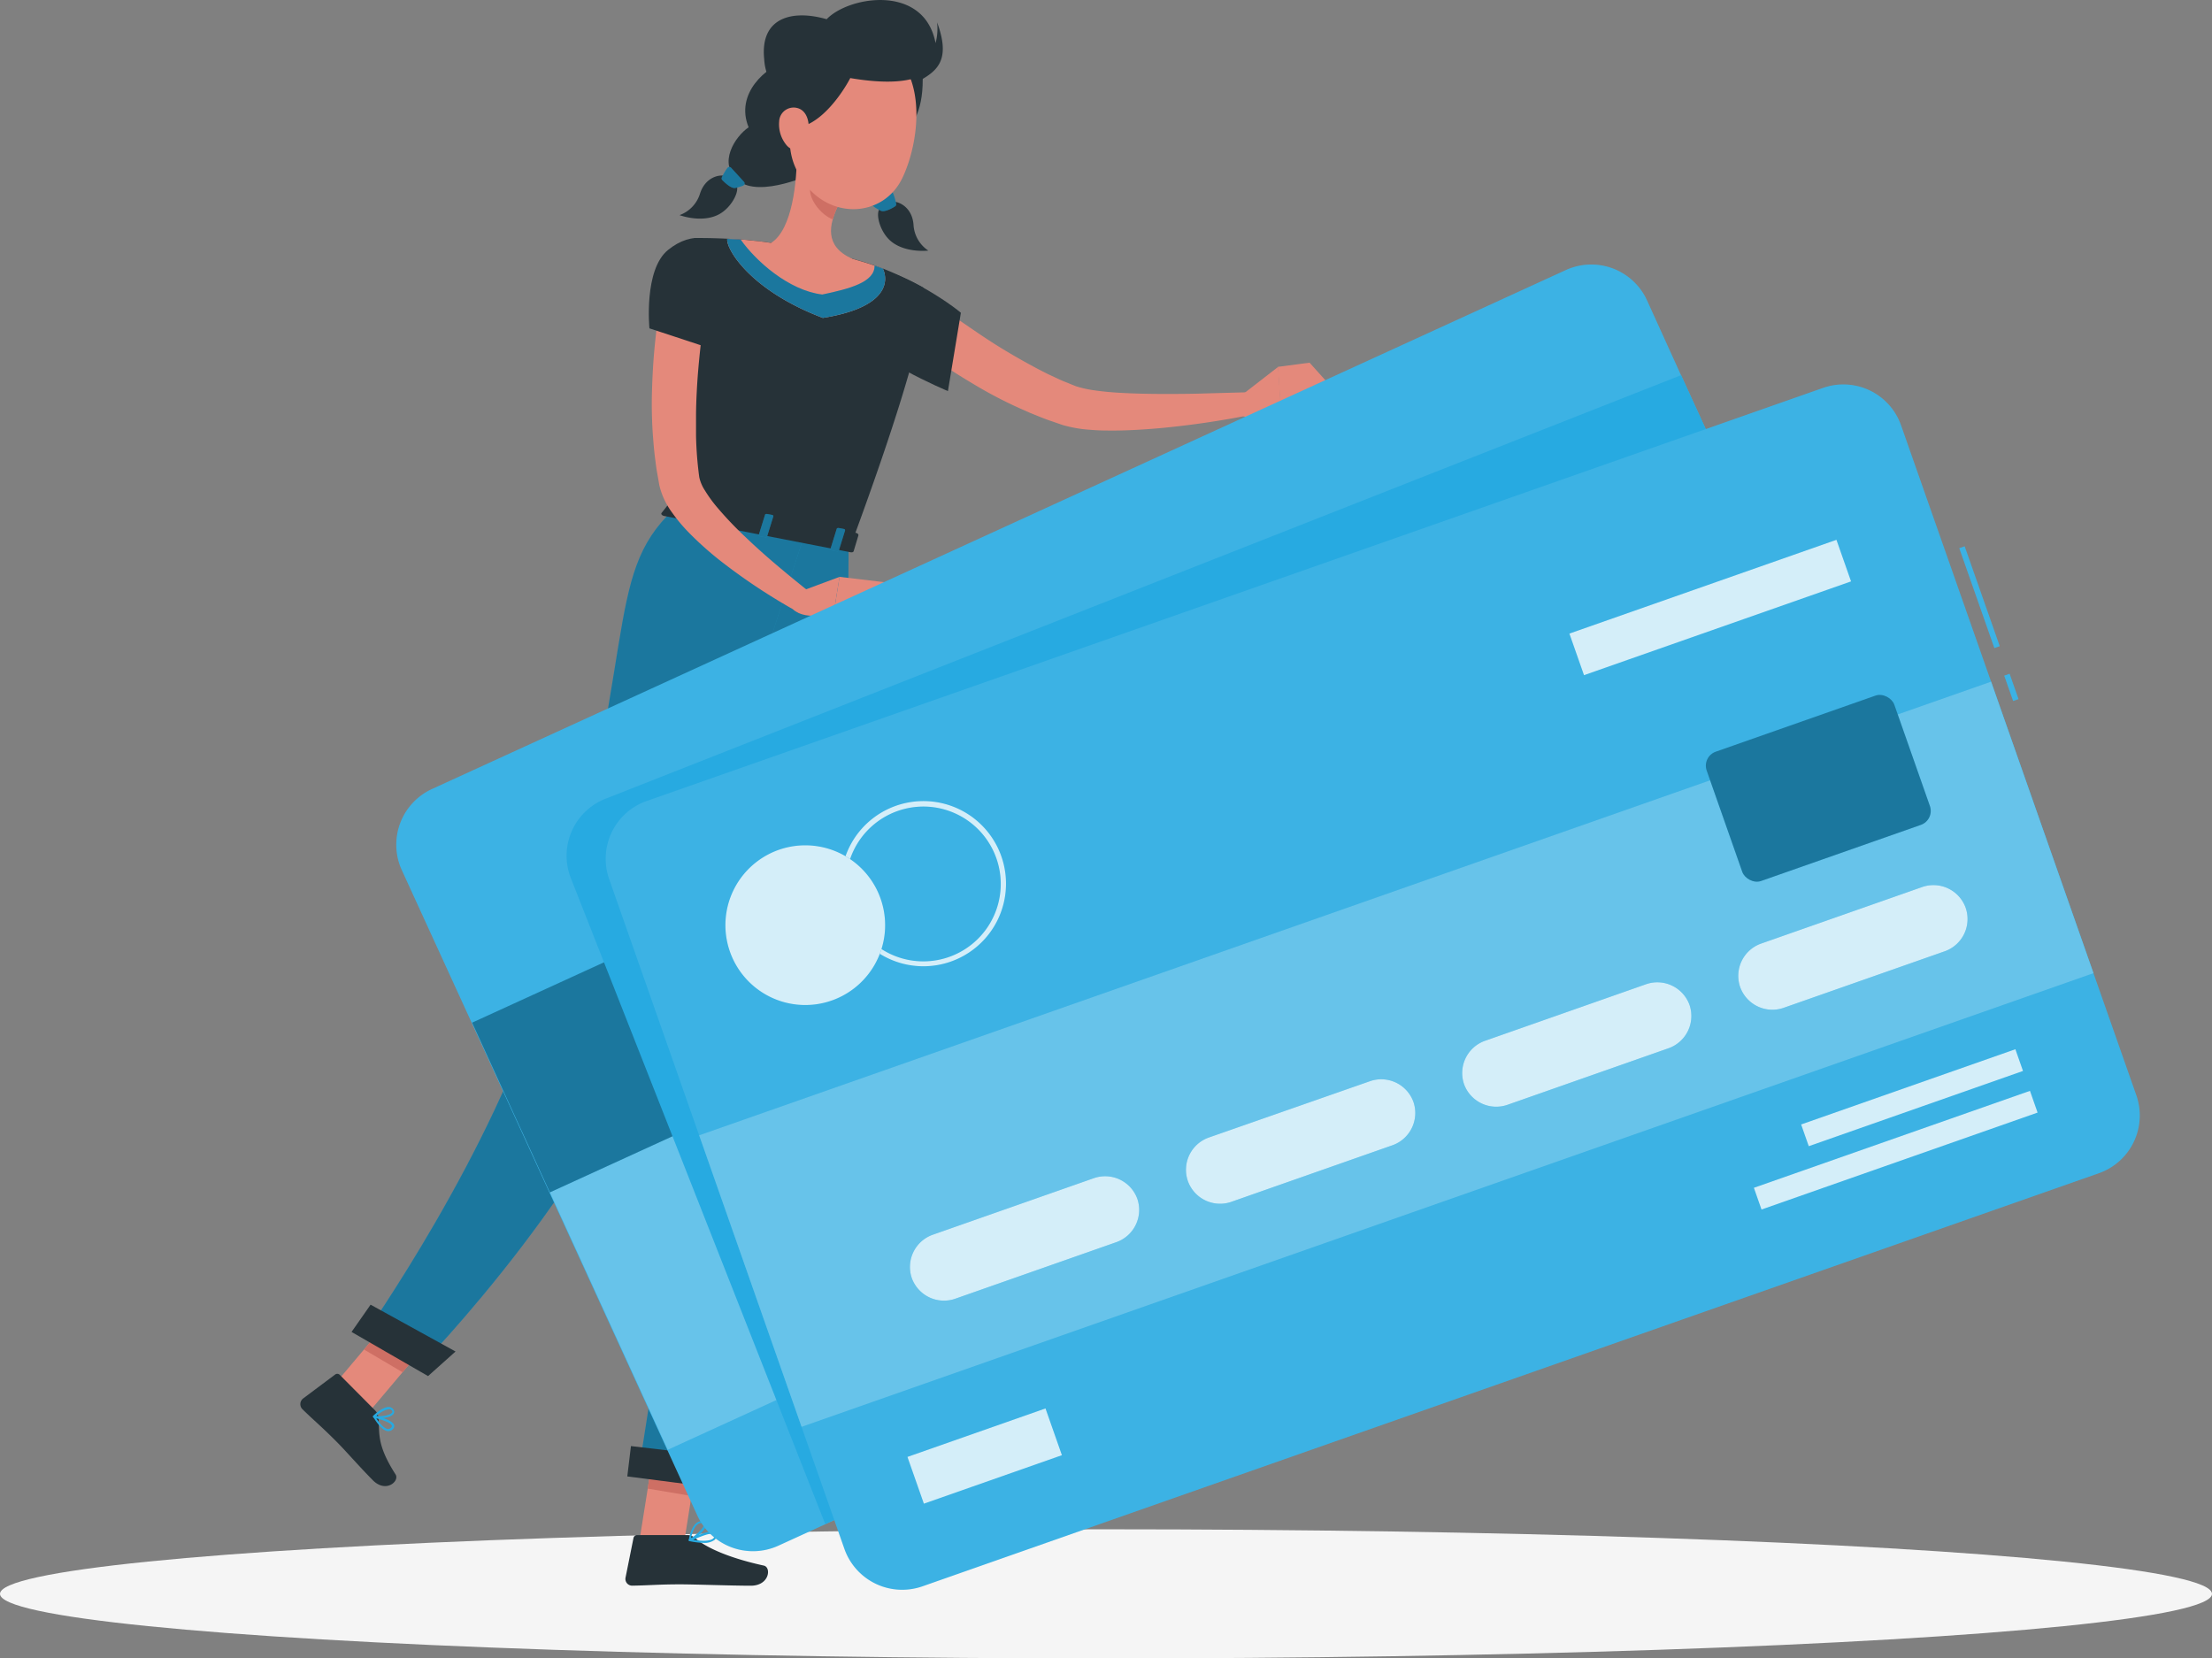<svg xmlns="http://www.w3.org/2000/svg" width="613.275" height="459.83" viewBox="0 0 613.275 459.83">
  <rect x="0" y="0" width="613.275" height="459.83" fill="#808080" stroke="none"/>
  <g id="Plain_credit_card-rafiki" data-name="Plain credit card-rafiki" transform="translate(-56.11 -136.805)">
    <g id="freepik--Shadow--inject-74" transform="translate(56.11 560.83)">
      <ellipse id="Ellipse_251" data-name="Ellipse 251" cx="306.638" cy="17.903" rx="306.638" ry="17.903" fill="#f5f5f5"/>
    </g>
    <g id="freepik--Character--inject-74" transform="translate(139.379 136.805)">
      <path id="Path_3571" data-name="Path 3571" d="M223.145,152.821c.111,18.741-13.316,18.551-13.047,12.731s-3.052-19.753,0-18.409S223.1,144.534,223.145,152.821Z" transform="translate(-50.59 -130.846)" fill="#263238"/>
      <path id="Path_3572" data-name="Path 3572" d="M213.979,172.163c1.85-.142,5.567,1.582,5.9,6.468a9.189,9.189,0,0,0,4.1,7.1s-6.152.743-10.185-2.451c-3.29-2.578-4.745-8.224-3.021-9.489a8.683,8.683,0,0,1,3.21-1.629Z" transform="translate(-49.87 -116.249)" fill="#263238"/>
      <path id="Path_3573" data-name="Path 3573" d="M218.141,163.74c3.163,2.8,6.057,10.2-1.075,13.712s-18.345-4.665-18.345-4.665l12.32-5.709Z" transform="translate(-56.451 -121.142)" fill="#263238"/>
      <path id="Path_3574" data-name="Path 3574" d="M215.6,173.845a14.139,14.139,0,0,0-.854-2.989.648.648,0,0,0-.965-.316l-4.381,2.926a.648.648,0,0,0,0,1.075,10.785,10.785,0,0,0,2.024,1.17c1.028.411,3.163-.759,3.891-1.265A.617.617,0,0,0,215.6,173.845Z" transform="translate(-50.404 -117.25)" fill="#27aae1"/>
      <path id="Path_3575" data-name="Path 3575" d="M215.6,173.845a14.139,14.139,0,0,0-.854-2.989.648.648,0,0,0-.965-.316l-4.381,2.926a.648.648,0,0,0,0,1.075,10.785,10.785,0,0,0,2.024,1.17c1.028.411,3.163-.759,3.891-1.265A.617.617,0,0,0,215.6,173.845Z" transform="translate(-50.404 -117.25)" opacity="0.3"/>
      <path id="Path_3576" data-name="Path 3576" d="M188.161,167.742c-1.755-.585-5.772.206-7.259,4.887a9.22,9.22,0,0,1-5.662,5.931s5.8,2.182,10.485,0c3.8-1.724,6.484-6.88,5.172-8.524a8.334,8.334,0,0,0-2.736-2.293Z" transform="translate(-70.105 -118.912)" fill="#263238"/>
      <path id="Path_3577" data-name="Path 3577" d="M200.587,147.33c-6.405,1.74-15.024,9.331-11.2,18.646-3.78,2.578-8.619,10-2.957,14.74,6.089,5.108,21.066-2.056,21.066-2.056l.111-2.436L209.4,158.1Z" transform="translate(-65.102 -130.684)" fill="#263238"/>
      <path id="Path_3578" data-name="Path 3578" d="M182.655,169.024a14.09,14.09,0,0,1,1.581-2.7.664.664,0,0,1,1.028,0l3.543,3.875a.664.664,0,0,1-.237,1.06,11.163,11.163,0,0,1-2.23.648c-1.107.158-2.815-1.471-3.479-2.135a.664.664,0,0,1-.206-.743Z" transform="translate(-65.816 -119.784)" fill="#27aae1"/>
      <path id="Path_3579" data-name="Path 3579" d="M182.655,169.024a14.09,14.09,0,0,1,1.581-2.7.664.664,0,0,1,1.028,0l3.543,3.875a.664.664,0,0,1-.237,1.06,11.163,11.163,0,0,1-2.23.648c-1.107.158-2.815-1.471-3.479-2.135a.664.664,0,0,1-.206-.743Z" transform="translate(-65.816 -119.784)" opacity="0.3"/>
      <path id="Path_3580" data-name="Path 3580" d="M222.057,189.07c3.021,2.341,6.326,4.839,9.647,7.117s6.658,4.571,10.09,6.674,6.911,4.064,10.422,5.931l2.641,1.344,2.689,1.249c.886.427,1.787.807,2.7,1.154l1.344.554c.459.174.949.4,1.234.474a30.512,30.512,0,0,0,5.061,1.091c1.866.269,3.827.459,5.82.6,3.97.253,8.05.364,12.146.38s8.24,0,12.367-.127,8.3-.221,12.415-.348l.775,6.215a243.547,243.547,0,0,1-25.13,3.717c-4.254.38-8.524.664-12.889.7-2.182,0-4.4,0-6.674-.206a35.536,35.536,0,0,1-7.243-1.186c-.727-.19-1.186-.38-1.724-.554l-1.582-.554c-1.06-.348-2.1-.728-3.163-1.155l-3.068-1.234-3-1.328a119.781,119.781,0,0,1-11.592-6.01c-3.732-2.2-7.4-4.476-10.944-6.911a125.907,125.907,0,0,1-10.438-7.908Z" transform="translate(-47.589 -106.413)" fill="#e4897b"/>
      <path id="Path_3581" data-name="Path 3581" d="M210.085,184.791c3.938-3.068,20.148,6.974,25.083,11.165l-3.59,21.714s-23.327-9.774-24.735-16.448C205.388,194.248,207.112,187.132,210.085,184.791Z" transform="translate(-52.033 -109.234)" fill="#263238"/>
      <path id="Path_3582" data-name="Path 3582" d="M274.233,208.7l9.774-7.575.775,11.719s-6.737,4.175-11.181,1.581Z" transform="translate(-12.908 -99.405)" fill="#e4897b"/>
      <path id="Path_3583" data-name="Path 3583" d="M288.917,200.39l5,5.567-13,7.307-.775-11.719Z" transform="translate(-9.105 -99.83)" fill="#e4897b"/>
      <path id="Path_3584" data-name="Path 3584" d="M168.28,416.9l12.32.917,4.491-28.356-12.3-.917Z" transform="translate(-74.152 9.58)" fill="#e4897b"/>
      <path id="Path_3585" data-name="Path 3585" d="M113.17,389.534l10.454,6.579,18.614-22.078-10.454-6.595Z" transform="translate(-106.199 -2.69)" fill="#e4897b"/>
      <path id="Path_3586" data-name="Path 3586" d="M129.492,387.812l-9.79-9.853a.981.981,0,0,0-1.3-.095l-8.9,6.658a1.993,1.993,0,0,0-.158,2.957c3.464,3.369,5.314,4.824,9.616,9.157,2.641,2.673,6.231,6.832,9.884,10.517s7.481.253,6.326-1.582c-5.345-8.334-4.381-11.45-4.745-15.689A3.274,3.274,0,0,0,129.492,387.812Z" transform="translate(-108.762 3.255)" fill="#263238"/>
      <path id="Path_3587" data-name="Path 3587" d="M182.893,405.93H169.007a1.044,1.044,0,0,0-1.028.854l-2.2,10.976a1.866,1.866,0,0,0,1.945,2.2c4.839-.079,7.2-.364,13.3-.364,3.748,0,14.234.38,19.468.38s5.757-5.124,3.622-5.583c-9.568-2.088-16.021-4.95-19.136-7.7a3.052,3.052,0,0,0-2.088-.759Z" transform="translate(-75.623 19.692)" fill="#263238"/>
      <path id="Path_3588" data-name="Path 3588" d="M184.295,389.451,181.8,405.2l-12.146-2.04,2.325-14.613Z" transform="translate(-73.355 9.586)" fill="#ce6f64"/>
      <path id="Path_3589" data-name="Path 3589" d="M127.859,367.45l10.454,6.579-7.7,9.141-10.691-6.31Z" transform="translate(-102.274 -2.684)" fill="#ce6f64"/>
      <path id="Path_3590" data-name="Path 3590" d="M174.2,253.808l49.248,9.6c25.446-68.906,19.911-71.168,19.911-71.168a98.892,98.892,0,0,0-11.071-5.219l-.664-.253c-3.163-1.154-3.8-1.328-8-2.562-7.243-1.724-14-3.163-22.362-4.349l-1.581-.221c-1.582-.19-3.021-.348-4.476-.49-.981-.111-1.961-.174-2.894-.237l-3.163-.174c-5.409-.269-9.283-.19-9.283-.19C181.364,221.577,178.929,233.928,174.2,253.808Z" transform="translate(-70.71 -112.54)" fill="#263238"/>
      <path id="Path_3591" data-name="Path 3591" d="M198.433,163.74c0,7.465-1.154,20.923-7.133,24.751,0,0,.554,7.686,13.917,10.28,14.708,2.863,8.445-5.931,8.445-5.931-7.639-3.479-6.326-9.394-3.8-14.708Z" transform="translate(-60.766 -121.142)" fill="#e4897b"/>
      <path id="Path_3592" data-name="Path 3592" d="M199.136,167.45l6.769,8.524a24.026,24.026,0,0,0-1.455,3.827c-2.989-1.044-6.547-5.219-6.326-8.493a11.07,11.07,0,0,1,1.012-3.859Z" transform="translate(-56.804 -118.985)" fill="#ce6f64"/>
      <path id="Path_3593" data-name="Path 3593" d="M195.832,158.314c-1.581,12.162-2.546,17.27,2.325,24.624,7.322,11.071,22.6,10.359,27.8-1.075,4.745-10.3,6.516-28.467-4.318-35.5a16.716,16.716,0,0,0-25.81,11.956Z" transform="translate(-58.877 -132.859)" fill="#e4897b"/>
      <path id="Path_3594" data-name="Path 3594" d="M238.055,143a15.436,15.436,0,0,1-.427,5.757,16.2,16.2,0,0,0-.459-1.882c-4.333-14.328-23.849-10.912-29.732-4.745-9.489-2.72-18.519-.554-17.317,11.071a14.455,14.455,0,0,0,3.084,8.224c-1.471,4.08,0,10.58,4.855,10.77,6.832.269,13.316-8.777,15.926-13.743,4.745.807,11.577,1.582,16.764.316.87.522,1.582.886,1.582.886C237.849,156.693,242.056,153.83,238.055,143Z" transform="translate(-61.515 -136.805)" fill="#263238"/>
      <path id="Path_3595" data-name="Path 3595" d="M192.711,159.6a9,9,0,0,0,2.072,6.516c2.056,2.388,4.745.981,5.709-1.85.807-2.562.7-6.88-2.056-8.224a4.017,4.017,0,0,0-5.725,3.558Z" transform="translate(-59.963 -125.841)" fill="#e4897b"/>
      <path id="Path_3596" data-name="Path 3596" d="M226.31,234.782s.19,97.768-7.813,134.586c-8.319,38.3-32.785,125.445-32.785,125.445L168,492.519s13.87-88.026,19.769-126.093c6.437-41.483,2.5-138.666,2.5-138.666Z" transform="translate(-74.315 -83.914)" fill="#27aae1"/>
      <path id="Path_3597" data-name="Path 3597" d="M226.31,234.782s.19,97.768-7.813,134.586c-8.319,38.3-32.785,125.445-32.785,125.445L168,492.519s13.87-88.026,19.769-126.093c6.437-41.483,2.5-138.666,2.5-138.666Z" transform="translate(-74.315 -83.914)" opacity="0.3"/>
      <path id="Path_3598" data-name="Path 3598" d="M189.85,401.812l-23.77-3.068,1.012-8.414,26.98,3.163Z" transform="translate(-75.431 10.621)" fill="#263238"/>
      <path id="Path_3599" data-name="Path 3599" d="M242.006,233.2s-26.522,80.8-39.7,127.343c-13.886,49.106-67.119,103.414-67.119,103.414l-15.262-8.825s36.375-51.557,49.738-97.373c27.218-93.008,16.036-112.714,36.09-131.628Z" transform="translate(-102.268 -84.862)" fill="#27aae1"/>
      <path id="Path_3600" data-name="Path 3600" d="M242.006,233.2s-26.522,80.8-39.7,127.343c-13.886,49.106-67.119,103.414-67.119,103.414l-15.262-8.825s36.375-51.557,49.738-97.373c27.218-93.008,16.036-112.714,36.09-131.628Z" transform="translate(-102.268 -84.862)" opacity="0.3"/>
      <path id="Path_3601" data-name="Path 3601" d="M138.948,385.34,117.74,373.1l5.282-7.56,23.549,12.984Z" transform="translate(-103.541 -3.795)" fill="#263238"/>
      <path id="Path_3611" data-name="Path 3611" d="M125.694,389.287h0c-1.581,0-3.242-2.436-4.1-3.843a.285.285,0,0,1,0-.316.332.332,0,0,1,.3-.127c.506.111,4.855,1.06,5.409,2.546a.965.965,0,0,1-.174.981,1.676,1.676,0,0,1-1.439.759Zm-3.305-3.558c1.218,1.835,2.4,2.926,3.258,2.973a1.107,1.107,0,0,0,.949-.522.4.4,0,0,0,.079-.427C126.39,386.962,124.128,386.171,122.388,385.728Z" transform="translate(-101.326 7.521)" fill="#27aae1"/>
      <path id="Path_3612" data-name="Path 3612" d="M123.139,386.611a5.708,5.708,0,0,1-1.423-.158.332.332,0,0,1-.206-.206.38.38,0,0,1,0-.285c.111-.095,2.53-2.483,4.317-2.483h.127a1.581,1.581,0,0,1,1.139.6,1.044,1.044,0,0,1,.127,1.281C126.713,386.216,124.689,386.611,123.139,386.611Zm-.712-.617c1.487.174,3.89-.253,4.381-.965.079-.111.142-.285-.095-.585a.9.9,0,0,0-.727-.38,6.691,6.691,0,0,0-3.558,1.93Z" transform="translate(-101.365 6.637)" fill="#27aae1"/>
      <path id="Path_3613" data-name="Path 3613" d="M180.978,408.463a20.923,20.923,0,0,1-3.891-.474.3.3,0,0,1-.079-.553c.585-.285,5.662-2.815,7.133-1.961a.949.949,0,0,1,.443.791,1.661,1.661,0,0,1-.617,1.408,4.744,4.744,0,0,1-2.989.791Zm-2.894-.854c2.7.443,4.745.332,5.535-.348a1.154,1.154,0,0,0,.4-.949.332.332,0,0,0-.158-.3C183.066,405.553,180.251,406.629,178.084,407.609Z" transform="translate(-69.169 19.325)" fill="#27aae1"/>
      <path id="Path_3614" data-name="Path 3614" d="M177.162,409.035a.317.317,0,0,1-.174,0,.285.285,0,0,1-.126-.285c0-.221.759-5.251,3.511-5.251h.237c.791.079,1.012.474,1.06.807.221,1.392-2.847,4.08-4.4,4.745Zm3.163-5c-1.787,0-2.578,2.91-2.847,4.175,1.582-.933,3.685-3.036,3.558-3.875,0,0,0-.253-.554-.3Z" transform="translate(-69.164 18.279)" fill="#27aae1"/>
      <path id="Path_3616" data-name="Path 3616" d="M210.11,200.6c-20.56-7.8-26.98-19.468-26.49-21.92h0l3.163.19h.538a20.04,20.04,0,0,1,2.356.206c1.455.127,2.957.285,4.476.49l1.582.221a159.267,159.267,0,0,1,22.362,4.349c3.353.981,4.46,1.3,6.326,1.961l1.661.6.664.253C228.392,190.494,228.028,197.737,210.11,200.6Z" transform="translate(-65.247 -112.454)" fill="#e4897b"/>
      <path id="Path_3617" data-name="Path 3617" d="M210.11,200.6c-20.56-7.8-26.98-19.468-26.49-21.92h0l3.163.19h.538c4.175,5.931,13.316,14.123,22.631,15.246,7.5-1.582,14.566-3.384,14.5-8.018l1.661.6.664.253C228.392,190.494,228.028,197.737,210.11,200.6Z" transform="translate(-65.247 -112.454)" fill="#27aae1"/>
      <path id="Path_3618" data-name="Path 3618" d="M210.11,200.6c-20.56-7.8-26.98-19.468-26.49-21.92h0l3.163.19h.538c4.175,5.931,13.316,14.123,22.631,15.246,7.5-1.582,14.566-3.384,14.5-8.018l1.661.6.664.253C228.392,190.494,228.028,197.737,210.11,200.6Z" transform="translate(-65.247 -112.454)" opacity="0.3"/>
      <path id="Path_3619" data-name="Path 3619" d="M175.281,224.293l-3.163,3.985c-.237.3.111.727.68.838l51.652,10.058c.443.095.854,0,.933-.332l1.3-4.318c.095-.3-.237-.633-.728-.728l-49.881-9.71A.917.917,0,0,0,175.281,224.293Z" transform="translate(-71.964 -86.061)" fill="#263238"/>
      <path id="Path_3620" data-name="Path 3620" d="M178.277,230.938l-1.328-.253c-.269,0-.443-.221-.4-.4l1.74-5.6c0-.174.316-.253.569-.206l1.344.253c.269,0,.443.237.4.4l-1.74,5.614A.506.506,0,0,1,178.277,230.938Z" transform="translate(-69.346 -85.826)" fill="#27aae1"/>
      <path id="Path_3621" data-name="Path 3621" d="M178.277,230.938l-1.328-.253c-.269,0-.443-.221-.4-.4l1.74-5.6c0-.174.316-.253.569-.206l1.344.253c.269,0,.443.237.4.4l-1.74,5.614A.506.506,0,0,1,178.277,230.938Z" transform="translate(-69.346 -85.826)" opacity="0.3"/>
      <path id="Path_3622" data-name="Path 3622" d="M185.375,191.471c-.6,3.748-1.17,7.908-1.582,11.8s-.775,7.908-.965,11.956q-.158,2.989-.19,5.978v5.931a100.975,100.975,0,0,0,.9,11.577,11.071,11.071,0,0,0,1.582,3.685,37.377,37.377,0,0,0,3.163,4.4,99.283,99.283,0,0,0,8.1,8.524c2.894,2.783,5.931,5.472,9.046,8.1s6.326,5.235,9.489,7.749l-3.4,5.251a164.98,164.98,0,0,1-21.287-13.9,91.1,91.1,0,0,1-9.805-8.7,45.263,45.263,0,0,1-4.476-5.393,20.56,20.56,0,0,1-3.5-7.575l-.585-3.353c-.206-1.091-.348-2.182-.474-3.258-.316-2.182-.49-4.349-.664-6.516a122.316,122.316,0,0,1-.3-12.953c.127-4.286.364-8.556.791-12.81s.965-8.429,1.819-12.826Z" transform="translate(-72.933 -106.378)" fill="#e4897b"/>
      <path id="Path_3623" data-name="Path 3623" d="M175.177,181.851c-6.769,5.472-5.156,21.73-5.156,21.73l22.774,7.5s-1.044-18.741-2.151-25.478C189.284,177.581,181.82,176.458,175.177,181.851Z" transform="translate(-73.237 -112.542)" fill="#263238"/>
      <path id="Path_3624" data-name="Path 3624" d="M197.728,241.767l10.3-3.827-1.582,9.79s-7.465,2.689-11.292-.759Z" transform="translate(-58.527 -77.994)" fill="#e4897b"/>
      <path id="Path_3625" data-name="Path 3625" d="M216.128,239.395v7.56l-13.838.775,1.582-9.79Z" transform="translate(-54.375 -77.994)" fill="#e4897b"/>
      <path id="Path_3626" data-name="Path 3626" d="M203.427,235.838l-1.328-.253c-.269,0-.443-.221-.4-.4l1.74-5.6c0-.174.316-.253.585-.206l1.328.253c.269,0,.443.237.4.4l-1.74,5.614C203.964,235.806,203.759,235.9,203.427,235.838Z" transform="translate(-54.721 -82.977)" fill="#27aae1"/>
      <path id="Path_3627" data-name="Path 3627" d="M203.427,235.838l-1.328-.253c-.269,0-.443-.221-.4-.4l1.74-5.6c0-.174.316-.253.585-.206l1.328.253c.269,0,.443.237.4.4l-1.74,5.614C203.964,235.806,203.759,235.9,203.427,235.838Z" transform="translate(-54.721 -82.977)" opacity="0.3"/>
      <path id="Path_3628" data-name="Path 3628" d="M190.859,233.378l-1.344-.253c-.269,0-.443-.221-.38-.4l1.74-5.6c0-.174.3-.253.569-.206l1.344.253c.253,0,.443.237.38.4l-1.74,5.614C191.381,233.378,191.127,233.457,190.859,233.378Z" transform="translate(-62.032 -84.408)" fill="#27aae1"/>
      <path id="Path_3629" data-name="Path 3629" d="M190.859,233.378l-1.344-.253c-.269,0-.443-.221-.38-.4l1.74-5.6c0-.174.3-.253.569-.206l1.344.253c.253,0,.443.237.38.4l-1.74,5.614C191.381,233.378,191.127,233.457,190.859,233.378Z" transform="translate(-62.032 -84.408)" opacity="0.3"/>
      <path id="Path_3630" data-name="Path 3630" d="M127.083,351.025l81.985,179.058a16.969,16.969,0,0,0,22.426,8.334l13.016-5.946L545.9,394.485a16.954,16.954,0,0,0,8.35-22.41L481.8,213.925l-9.489-20.892a16.985,16.985,0,0,0-22.426-8.335L135.465,328.615a16.985,16.985,0,0,0-8.382,22.41Z" transform="translate(-98.983 -109.838)" fill="#27aae1"/>
      <path id="Path_3631" data-name="Path 3631" d="M127.083,351.025l81.985,179.058a16.969,16.969,0,0,0,22.426,8.334l13.016-5.946L545.9,394.485a16.954,16.954,0,0,0,8.35-22.41L481.8,213.925l-9.489-20.892a16.985,16.985,0,0,0-22.426-8.335L135.465,328.615a16.985,16.985,0,0,0-8.382,22.41Z" transform="translate(-98.983 -109.838)" fill="#fff" opacity="0.1"/>
      <rect id="Rectangle_318" data-name="Rectangle 318" width="379.624" height="97.041" transform="matrix(-0.909, 0.416, -0.416, -0.909, 446.94, 244.057)" fill="#27aae1"/>
      <rect id="Rectangle_319" data-name="Rectangle 319" width="379.624" height="97.041" transform="matrix(-0.909, 0.416, -0.416, -0.909, 446.94, 244.057)" fill="#fff" opacity="0.3"/>
      <rect id="Rectangle_320" data-name="Rectangle 320" width="239.898" height="34.73" transform="matrix(-0.909, 0.416, -0.416, -0.909, 406.706, 228.215)" fill="#27aae1"/>
      <rect id="Rectangle_321" data-name="Rectangle 321" width="239.898" height="34.73" transform="matrix(-0.909, 0.416, -0.416, -0.909, 406.706, 228.215)" fill="#fff" opacity="0.8"/>
      <rect id="Rectangle_322" data-name="Rectangle 322" width="379.624" height="51.778" transform="matrix(-0.909, 0.416, -0.416, -0.909, 414.25, 172.691)" fill="#27aae1"/>
      <rect id="Rectangle_323" data-name="Rectangle 323" width="379.624" height="51.778" transform="matrix(-0.909, 0.416, -0.416, -0.909, 414.25, 172.691)" opacity="0.3"/>
      <path id="Path_3632" data-name="Path 3632" d="M156.6,341.99l70.551,179.137L528.535,383.14a16.954,16.954,0,0,0,8.35-22.41L464.437,202.58,166.15,320.054A16.969,16.969,0,0,0,156.6,341.99Z" transform="translate(-81.622 -98.556)" fill="#27aae1"/>
      <rect id="Rectangle_324" data-name="Rectangle 324" width="1.582" height="7.449" transform="translate(472.4 187.335) rotate(-19.36)" fill="#27aae1"/>
      <rect id="Rectangle_325" data-name="Rectangle 325" width="1.582" height="7.449" transform="translate(472.4 187.335) rotate(-19.36)" fill="#fff" opacity="0.1"/>
      <rect id="Rectangle_326" data-name="Rectangle 326" width="1.582" height="29.353" transform="translate(459.938 151.993) rotate(-19.35)" fill="#27aae1"/>
      <rect id="Rectangle_327" data-name="Rectangle 327" width="1.582" height="29.353" transform="translate(459.938 151.993) rotate(-19.35)" fill="#fff" opacity="0.1"/>
      <path id="Path_3633" data-name="Path 3633" d="M173.6,319.728l326.264-114.58a16.954,16.954,0,0,1,21.556,10.359L586.67,401.318a16.97,16.97,0,0,1-10.343,21.572L250.063,537.469a16.986,16.986,0,0,1-21.572-10.359L163.238,341.3A16.969,16.969,0,0,1,173.6,319.728Z" transform="translate(-77.635 -97.613)" fill="#27aae1"/>
      <path id="Path_3634" data-name="Path 3634" d="M173.6,319.728l326.264-114.58a16.954,16.954,0,0,1,21.556,10.359L586.67,401.318a16.97,16.97,0,0,1-10.343,21.572L250.063,537.469a16.986,16.986,0,0,1-21.572-10.359L163.238,341.3A16.969,16.969,0,0,1,173.6,319.728Z" transform="translate(-77.635 -97.613)" fill="#fff" opacity="0.1"/>
      <rect id="Rectangle_328" data-name="Rectangle 328" width="379.624" height="85.67" transform="translate(497.145 269.831) rotate(160.65)" fill="#27aae1"/>
      <rect id="Rectangle_329" data-name="Rectangle 329" width="379.624" height="85.67" transform="translate(497.145 269.831) rotate(160.65)" fill="#fff" opacity="0.3"/>
      <rect id="Rectangle_330" data-name="Rectangle 330" width="78.474" height="12.225" transform="translate(429.936 161.205) rotate(160.65)" fill="#27aae1"/>
      <rect id="Rectangle_331" data-name="Rectangle 331" width="78.474" height="12.225" transform="translate(429.936 161.205) rotate(160.65)" fill="#fff" opacity="0.8"/>
      <rect id="Rectangle_332" data-name="Rectangle 332" width="62.96" height="6.389" transform="translate(477.61 296.945) rotate(160.65)" fill="#27aae1"/>
      <rect id="Rectangle_333" data-name="Rectangle 333" width="62.96" height="6.389" transform="translate(477.61 296.945) rotate(160.65)" fill="#fff" opacity="0.8"/>
      <rect id="Rectangle_334" data-name="Rectangle 334" width="81.131" height="6.389" transform="translate(481.656 308.484) rotate(160.65)" fill="#27aae1"/>
      <rect id="Rectangle_335" data-name="Rectangle 335" width="81.131" height="6.389" transform="translate(481.656 308.484) rotate(160.65)" fill="#fff" opacity="0.8"/>
      <rect id="Rectangle_336" data-name="Rectangle 336" width="40.566" height="13.743" transform="translate(211.147 403.481) rotate(160.65)" fill="#27aae1"/>
      <rect id="Rectangle_337" data-name="Rectangle 337" width="40.566" height="13.743" transform="translate(211.147 403.481) rotate(160.65)" fill="#fff" opacity="0.8"/>
      <path id="Path_3635" data-name="Path 3635" d="M373.413,326.014l44.693-15.689a9.489,9.489,0,0,0,5.788-12.035h0a9.489,9.489,0,0,0-12.035-5.788l-44.709,15.7a9.489,9.489,0,0,0-5.788,12.035h0A9.489,9.489,0,0,0,373.413,326.014Z" transform="translate(37.822 -46.57)" fill="#27aae1"/>
      <path id="Path_3636" data-name="Path 3636" d="M325,342.991l44.709-15.7a9.489,9.489,0,0,0,5.772-11.972h0a9.489,9.489,0,0,0-12.035-5.772l-44.693,15.7a9.489,9.489,0,0,0-5.788,12.035h0A9.489,9.489,0,0,0,325,342.991Z" transform="translate(9.678 -36.662)" fill="#27aae1"/>
      <path id="Path_3637" data-name="Path 3637" d="M276.641,359.991l44.709-15.7a9.489,9.489,0,0,0,5.741-11.972h0a9.489,9.489,0,0,0-12.035-5.772l-44.741,15.641a9.489,9.489,0,0,0-5.772,12.035h0a9.489,9.489,0,0,0,12.1,5.773Z" transform="translate(-18.479 -26.776)" fill="#27aae1"/>
      <path id="Path_3638" data-name="Path 3638" d="M228.187,376.991l44.709-15.7a9.489,9.489,0,0,0,5.788-11.972h0a9.489,9.489,0,0,0-12.035-5.772l-44.709,15.7a9.489,9.489,0,0,0-5.788,12.035h0A9.489,9.489,0,0,0,228.187,376.991Z" transform="translate(-46.618 -16.891)" fill="#27aae1"/>
      <g id="Group_292" data-name="Group 292" transform="translate(169.012 245.41)" opacity="0.8">
        <path id="Path_3639" data-name="Path 3639" d="M373.413,326.014l44.693-15.689a9.489,9.489,0,0,0,5.788-12.035h0a9.489,9.489,0,0,0-12.035-5.788l-44.709,15.7a9.489,9.489,0,0,0-5.788,12.035h0A9.489,9.489,0,0,0,373.413,326.014Z" transform="translate(-131.19 -291.98)" fill="#fff"/>
        <path id="Path_3640" data-name="Path 3640" d="M325,342.991l44.709-15.7a9.489,9.489,0,0,0,5.772-11.972h0a9.489,9.489,0,0,0-12.035-5.772l-44.693,15.7a9.489,9.489,0,0,0-5.788,12.035h0A9.489,9.489,0,0,0,325,342.991Z" transform="translate(-159.335 -282.072)" fill="#fff"/>
        <path id="Path_3641" data-name="Path 3641" d="M276.641,359.991l44.709-15.7a9.489,9.489,0,0,0,5.741-11.972h0a9.489,9.489,0,0,0-12.035-5.772l-44.741,15.641a9.489,9.489,0,0,0-5.772,12.035h0a9.489,9.489,0,0,0,12.1,5.773Z" transform="translate(-187.492 -272.186)" fill="#fff"/>
        <path id="Path_3642" data-name="Path 3642" d="M228.187,376.991l44.709-15.7a9.489,9.489,0,0,0,5.788-11.972h0a9.489,9.489,0,0,0-12.035-5.772l-44.709,15.7a9.489,9.489,0,0,0-5.788,12.035h0A9.489,9.489,0,0,0,228.187,376.991Z" transform="translate(-215.63 -262.301)" fill="#fff"/>
      </g>
      <rect id="Rectangle_338" data-name="Rectangle 338" width="55.131" height="37.988" rx="4.1" transform="translate(453.155 227.357) rotate(160.65)" fill="#27aae1"/>
      <rect id="Rectangle_339" data-name="Rectangle 339" width="55.131" height="37.988" rx="4.1" transform="translate(453.155 227.357) rotate(160.65)" opacity="0.3"/>
      <path id="Path_3643" data-name="Path 3643" d="M226.423,323.051a22.9,22.9,0,1,1,7.591-1.3,22.9,22.9,0,0,1-7.591,1.3Zm0-44.282a21.745,21.745,0,0,0-7.133,1.218,21.477,21.477,0,0,0-13.142,27.376h0a21.461,21.461,0,1,0,20.275-28.594Z" transform="translate(-53.662 -55.137)" fill="#27aae1"/>
      <path id="Path_3644" data-name="Path 3644" d="M226.423,323.051a22.9,22.9,0,1,1,7.591-1.3,22.9,22.9,0,0,1-7.591,1.3Zm0-44.282a21.745,21.745,0,0,0-7.133,1.218,21.477,21.477,0,0,0-13.142,27.376h0a21.461,21.461,0,1,0,20.275-28.594Z" transform="translate(-53.662 -55.137)" fill="#fff" opacity="0.8"/>
      <path id="Path_3645" data-name="Path 3645" d="M184.545,314.526a22.141,22.141,0,1,0,.914-16.956,22.141,22.141,0,0,0-.914,16.956Z" transform="translate(-65.429 -50.628)" fill="#27aae1"/>
      <path id="Path_3646" data-name="Path 3646" d="M184.545,314.526a22.141,22.141,0,1,0,.914-16.956,22.141,22.141,0,0,0-.914,16.956Z" transform="translate(-65.429 -50.628)" fill="#fff" opacity="0.8"/>
    </g>
  </g>
</svg>
